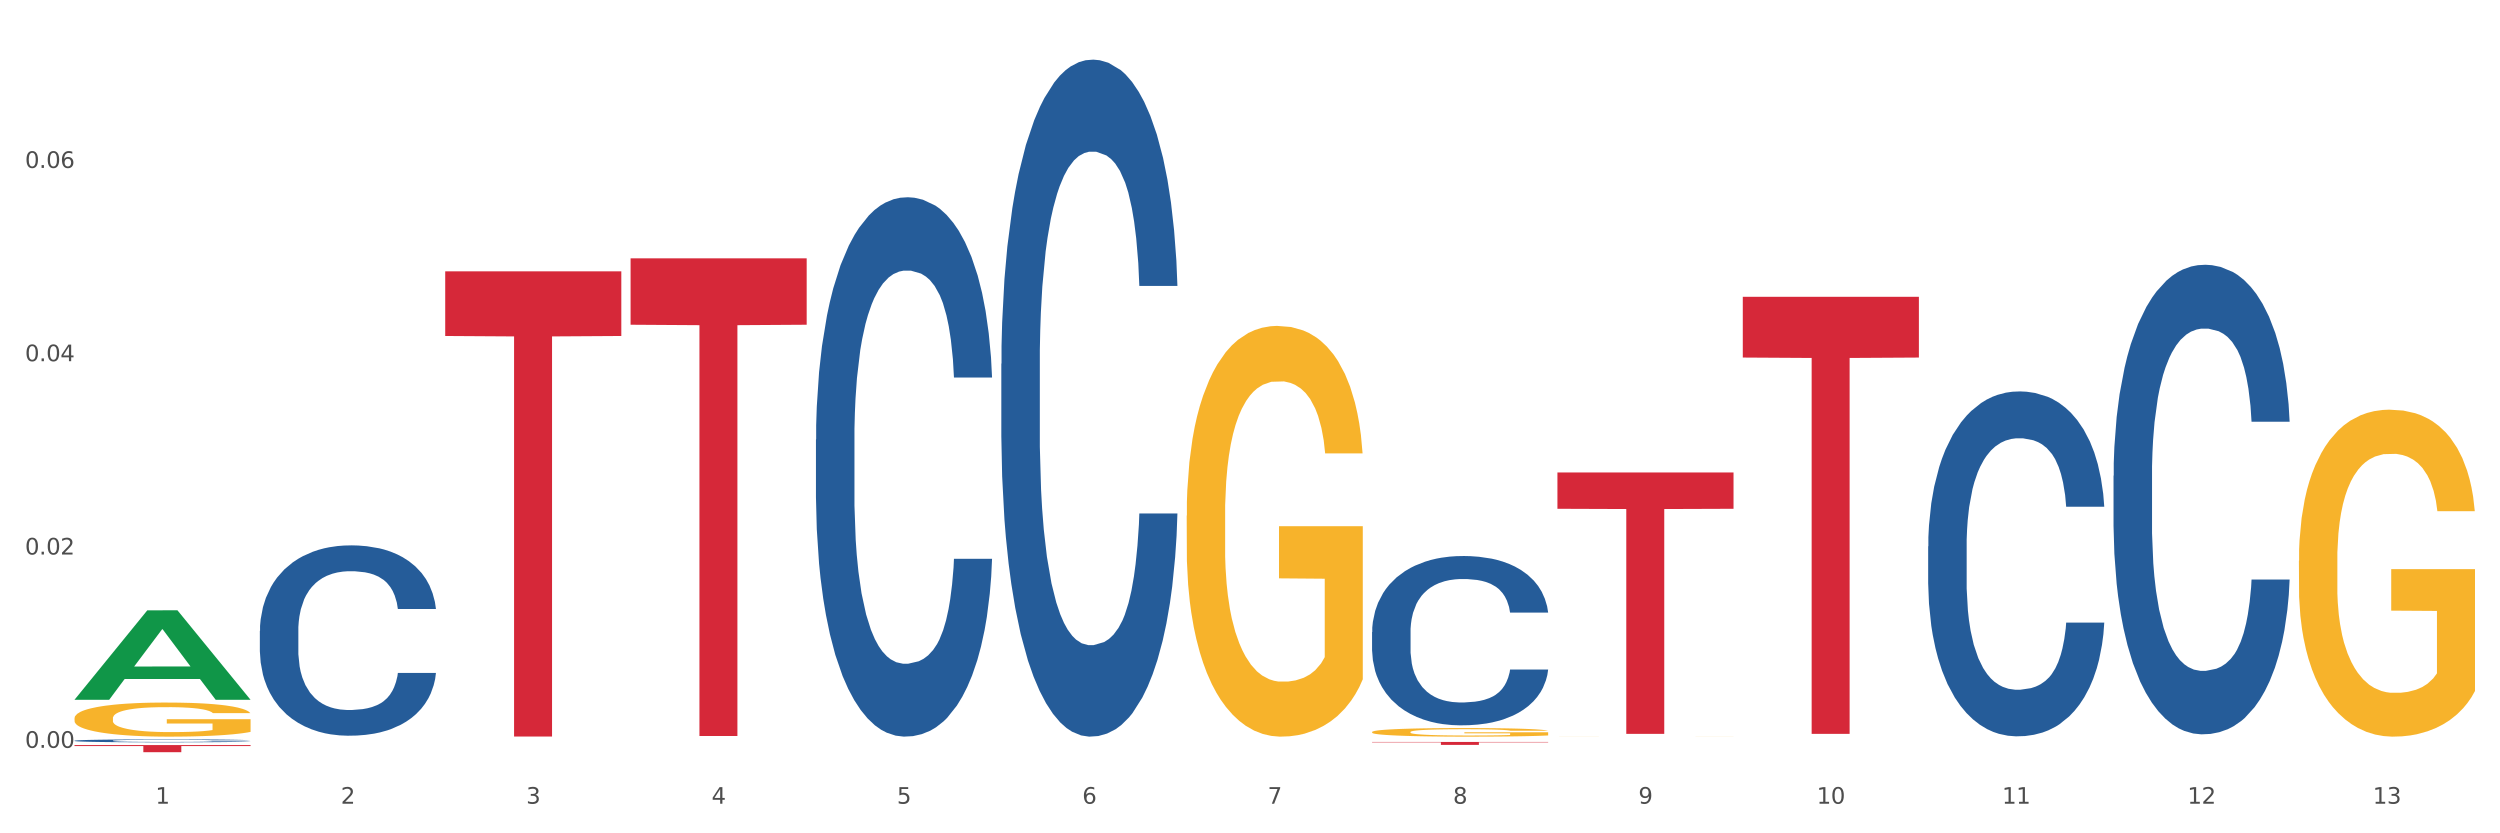 <?xml version="1.0" encoding="utf-8" standalone="no"?>
<!DOCTYPE svg PUBLIC "-//W3C//DTD SVG 1.1//EN"
  "http://www.w3.org/Graphics/SVG/1.1/DTD/svg11.dtd">
<svg xmlns:xlink="http://www.w3.org/1999/xlink" width="1080pt" height="360pt" viewBox="0 0 1080 360" xmlns="http://www.w3.org/2000/svg" version="1.1">
 <rect x="0" y="0" width="1080" height="360" fill="#333333" stroke="none"/>
 <defs>
  <style type="text/css">*{stroke-linejoin: round; stroke-linecap: butt}</style>
 </defs>
 <g id="figure_1">
  <g id="patch_1">
   <path d="M 0 360 
L 1080 360 
L 1080 0 
L 0 0 
z
" style="fill: #ffffff; stroke: #ffffff; stroke-linejoin: miter"/>
  </g>
  <g id="axes_1">
   <g id="matplotlib.axis_1">
    <g id="xtick_1">
     <g id="text_1">
      <!-- 1 -->
      <g style="fill: #4d4d4d" transform="translate(67.159 347.204) scale(0.096 -0.096)">
       <defs>
        <path id="DejaVuSans-31" d="M 794 531 
L 1825 531 
L 1825 4091 
L 703 3866 
L 703 4441 
L 1819 4666 
L 2450 4666 
L 2450 531 
L 3481 531 
L 3481 0 
L 794 0 
L 794 531 
z
" transform="scale(0.016)"/>
       </defs>
       <use xlink:href="#DejaVuSans-31"/>
      </g>
     </g>
    </g>
    <g id="xtick_2">
     <g id="text_2">
      <!-- 2 -->
      <g style="fill: #4d4d4d" transform="translate(147.238 347.204) scale(0.096 -0.096)">
       <defs>
        <path id="DejaVuSans-32" d="M 1228 531 
L 3431 531 
L 3431 0 
L 469 0 
L 469 531 
Q 828 903 1448 1529 
Q 2069 2156 2228 2338 
Q 2531 2678 2651 2914 
Q 2772 3150 2772 3378 
Q 2772 3750 2511 3984 
Q 2250 4219 1831 4219 
Q 1534 4219 1204 4116 
Q 875 4013 500 3803 
L 500 4441 
Q 881 4594 1212 4672 
Q 1544 4750 1819 4750 
Q 2544 4750 2975 4387 
Q 3406 4025 3406 3419 
Q 3406 3131 3298 2873 
Q 3191 2616 2906 2266 
Q 2828 2175 2409 1742 
Q 1991 1309 1228 531 
z
" transform="scale(0.016)"/>
       </defs>
       <use xlink:href="#DejaVuSans-32"/>
      </g>
     </g>
    </g>
    <g id="xtick_3">
     <g id="text_3">
      <!-- 3 -->
      <g style="fill: #4d4d4d" transform="translate(227.317 347.204) scale(0.096 -0.096)">
       <defs>
        <path id="DejaVuSans-33" d="M 2597 2516 
Q 3050 2419 3304 2112 
Q 3559 1806 3559 1356 
Q 3559 666 3084 287 
Q 2609 -91 1734 -91 
Q 1441 -91 1130 -33 
Q 819 25 488 141 
L 488 750 
Q 750 597 1062 519 
Q 1375 441 1716 441 
Q 2309 441 2620 675 
Q 2931 909 2931 1356 
Q 2931 1769 2642 2001 
Q 2353 2234 1838 2234 
L 1294 2234 
L 1294 2753 
L 1863 2753 
Q 2328 2753 2575 2939 
Q 2822 3125 2822 3475 
Q 2822 3834 2567 4026 
Q 2313 4219 1838 4219 
Q 1578 4219 1281 4162 
Q 984 4106 628 3988 
L 628 4550 
Q 988 4650 1302 4700 
Q 1616 4750 1894 4750 
Q 2613 4750 3031 4423 
Q 3450 4097 3450 3541 
Q 3450 3153 3228 2886 
Q 3006 2619 2597 2516 
z
" transform="scale(0.016)"/>
       </defs>
       <use xlink:href="#DejaVuSans-33"/>
      </g>
     </g>
    </g>
    <g id="xtick_4">
     <g id="text_4">
      <!-- 4 -->
      <g style="fill: #4d4d4d" transform="translate(307.396 347.204) scale(0.096 -0.096)">
       <defs>
        <path id="DejaVuSans-34" d="M 2419 4116 
L 825 1625 
L 2419 1625 
L 2419 4116 
z
M 2253 4666 
L 3047 4666 
L 3047 1625 
L 3713 1625 
L 3713 1100 
L 3047 1100 
L 3047 0 
L 2419 0 
L 2419 1100 
L 313 1100 
L 313 1709 
L 2253 4666 
z
" transform="scale(0.016)"/>
       </defs>
       <use xlink:href="#DejaVuSans-34"/>
      </g>
     </g>
    </g>
    <g id="xtick_5">
     <g id="text_5">
      <!-- 5 -->
      <g style="fill: #4d4d4d" transform="translate(387.475 347.204) scale(0.096 -0.096)">
       <defs>
        <path id="DejaVuSans-35" d="M 691 4666 
L 3169 4666 
L 3169 4134 
L 1269 4134 
L 1269 2991 
Q 1406 3038 1543 3061 
Q 1681 3084 1819 3084 
Q 2600 3084 3056 2656 
Q 3513 2228 3513 1497 
Q 3513 744 3044 326 
Q 2575 -91 1722 -91 
Q 1428 -91 1123 -41 
Q 819 9 494 109 
L 494 744 
Q 775 591 1075 516 
Q 1375 441 1709 441 
Q 2250 441 2565 725 
Q 2881 1009 2881 1497 
Q 2881 1984 2565 2268 
Q 2250 2553 1709 2553 
Q 1456 2553 1204 2497 
Q 953 2441 691 2322 
L 691 4666 
z
" transform="scale(0.016)"/>
       </defs>
       <use xlink:href="#DejaVuSans-35"/>
      </g>
     </g>
    </g>
    <g id="xtick_6">
     <g id="text_6">
      <!-- 6 -->
      <g style="fill: #4d4d4d" transform="translate(467.554 347.204) scale(0.096 -0.096)">
       <defs>
        <path id="DejaVuSans-36" d="M 2113 2584 
Q 1688 2584 1439 2293 
Q 1191 2003 1191 1497 
Q 1191 994 1439 701 
Q 1688 409 2113 409 
Q 2538 409 2786 701 
Q 3034 994 3034 1497 
Q 3034 2003 2786 2293 
Q 2538 2584 2113 2584 
z
M 3366 4563 
L 3366 3988 
Q 3128 4100 2886 4159 
Q 2644 4219 2406 4219 
Q 1781 4219 1451 3797 
Q 1122 3375 1075 2522 
Q 1259 2794 1537 2939 
Q 1816 3084 2150 3084 
Q 2853 3084 3261 2657 
Q 3669 2231 3669 1497 
Q 3669 778 3244 343 
Q 2819 -91 2113 -91 
Q 1303 -91 875 529 
Q 447 1150 447 2328 
Q 447 3434 972 4092 
Q 1497 4750 2381 4750 
Q 2619 4750 2861 4703 
Q 3103 4656 3366 4563 
z
" transform="scale(0.016)"/>
       </defs>
       <use xlink:href="#DejaVuSans-36"/>
      </g>
     </g>
    </g>
    <g id="xtick_7">
     <g id="text_7">
      <!-- 7 -->
      <g style="fill: #4d4d4d" transform="translate(547.634 347.204) scale(0.096 -0.096)">
       <defs>
        <path id="DejaVuSans-37" d="M 525 4666 
L 3525 4666 
L 3525 4397 
L 1831 0 
L 1172 0 
L 2766 4134 
L 525 4134 
L 525 4666 
z
" transform="scale(0.016)"/>
       </defs>
       <use xlink:href="#DejaVuSans-37"/>
      </g>
     </g>
    </g>
    <g id="xtick_8">
     <g id="text_8">
      <!-- 8 -->
      <g style="fill: #4d4d4d" transform="translate(627.713 347.204) scale(0.096 -0.096)">
       <defs>
        <path id="DejaVuSans-38" d="M 2034 2216 
Q 1584 2216 1326 1975 
Q 1069 1734 1069 1313 
Q 1069 891 1326 650 
Q 1584 409 2034 409 
Q 2484 409 2743 651 
Q 3003 894 3003 1313 
Q 3003 1734 2745 1975 
Q 2488 2216 2034 2216 
z
M 1403 2484 
Q 997 2584 770 2862 
Q 544 3141 544 3541 
Q 544 4100 942 4425 
Q 1341 4750 2034 4750 
Q 2731 4750 3128 4425 
Q 3525 4100 3525 3541 
Q 3525 3141 3298 2862 
Q 3072 2584 2669 2484 
Q 3125 2378 3379 2068 
Q 3634 1759 3634 1313 
Q 3634 634 3220 271 
Q 2806 -91 2034 -91 
Q 1263 -91 848 271 
Q 434 634 434 1313 
Q 434 1759 690 2068 
Q 947 2378 1403 2484 
z
M 1172 3481 
Q 1172 3119 1398 2916 
Q 1625 2713 2034 2713 
Q 2441 2713 2670 2916 
Q 2900 3119 2900 3481 
Q 2900 3844 2670 4047 
Q 2441 4250 2034 4250 
Q 1625 4250 1398 4047 
Q 1172 3844 1172 3481 
z
" transform="scale(0.016)"/>
       </defs>
       <use xlink:href="#DejaVuSans-38"/>
      </g>
     </g>
    </g>
    <g id="xtick_9">
     <g id="text_9">
      <!-- 9 -->
      <g style="fill: #4d4d4d" transform="translate(707.792 347.204) scale(0.096 -0.096)">
       <defs>
        <path id="DejaVuSans-39" d="M 703 97 
L 703 672 
Q 941 559 1184 500 
Q 1428 441 1663 441 
Q 2288 441 2617 861 
Q 2947 1281 2994 2138 
Q 2813 1869 2534 1725 
Q 2256 1581 1919 1581 
Q 1219 1581 811 2004 
Q 403 2428 403 3163 
Q 403 3881 828 4315 
Q 1253 4750 1959 4750 
Q 2769 4750 3195 4129 
Q 3622 3509 3622 2328 
Q 3622 1225 3098 567 
Q 2575 -91 1691 -91 
Q 1453 -91 1209 -44 
Q 966 3 703 97 
z
M 1959 2075 
Q 2384 2075 2632 2365 
Q 2881 2656 2881 3163 
Q 2881 3666 2632 3958 
Q 2384 4250 1959 4250 
Q 1534 4250 1286 3958 
Q 1038 3666 1038 3163 
Q 1038 2656 1286 2365 
Q 1534 2075 1959 2075 
z
" transform="scale(0.016)"/>
       </defs>
       <use xlink:href="#DejaVuSans-39"/>
      </g>
     </g>
    </g>
    <g id="xtick_10">
     <g id="text_10">
      <!-- 10 -->
      <g style="fill: #4d4d4d" transform="translate(784.817 347.204) scale(0.096 -0.096)">
       <defs>
        <path id="DejaVuSans-30" d="M 2034 4250 
Q 1547 4250 1301 3770 
Q 1056 3291 1056 2328 
Q 1056 1369 1301 889 
Q 1547 409 2034 409 
Q 2525 409 2770 889 
Q 3016 1369 3016 2328 
Q 3016 3291 2770 3770 
Q 2525 4250 2034 4250 
z
M 2034 4750 
Q 2819 4750 3233 4129 
Q 3647 3509 3647 2328 
Q 3647 1150 3233 529 
Q 2819 -91 2034 -91 
Q 1250 -91 836 529 
Q 422 1150 422 2328 
Q 422 3509 836 4129 
Q 1250 4750 2034 4750 
z
" transform="scale(0.016)"/>
       </defs>
       <use xlink:href="#DejaVuSans-31"/>
       <use xlink:href="#DejaVuSans-30" transform="translate(63.623 0)"/>
      </g>
     </g>
    </g>
    <g id="xtick_11">
     <g id="text_11">
      <!-- 11 -->
      <g style="fill: #4d4d4d" transform="translate(864.896 347.204) scale(0.096 -0.096)">
       <use xlink:href="#DejaVuSans-31"/>
       <use xlink:href="#DejaVuSans-31" transform="translate(63.623 0)"/>
      </g>
     </g>
    </g>
    <g id="xtick_12">
     <g id="text_12">
      <!-- 12 -->
      <g style="fill: #4d4d4d" transform="translate(944.975 347.204) scale(0.096 -0.096)">
       <use xlink:href="#DejaVuSans-31"/>
       <use xlink:href="#DejaVuSans-32" transform="translate(63.623 0)"/>
      </g>
     </g>
    </g>
    <g id="xtick_13">
     <g id="text_13">
      <!-- 13 -->
      <g style="fill: #4d4d4d" transform="translate(1025.054 347.204) scale(0.096 -0.096)">
       <use xlink:href="#DejaVuSans-31"/>
       <use xlink:href="#DejaVuSans-33" transform="translate(63.623 0)"/>
      </g>
     </g>
    </g>
    <g id="xtick_14"/>
    <g id="xtick_15"/>
    <g id="xtick_16"/>
    <g id="xtick_17"/>
    <g id="xtick_18"/>
    <g id="xtick_19"/>
    <g id="xtick_20"/>
    <g id="xtick_21"/>
    <g id="xtick_22"/>
    <g id="xtick_23"/>
    <g id="xtick_24"/>
    <g id="xtick_25"/>
   </g>
   <g id="matplotlib.axis_2">
    <g id="ytick_1">
     <g id="text_14">
      <!-- 0.00 -->
      <g style="fill: #4d4d4d" transform="translate(10.8 323.057) scale(0.096 -0.096)">
       <defs>
        <path id="DejaVuSans-2e" d="M 684 794 
L 1344 794 
L 1344 0 
L 684 0 
L 684 794 
z
" transform="scale(0.016)"/>
       </defs>
       <use xlink:href="#DejaVuSans-30"/>
       <use xlink:href="#DejaVuSans-2e" transform="translate(63.623 0)"/>
       <use xlink:href="#DejaVuSans-30" transform="translate(95.41 0)"/>
       <use xlink:href="#DejaVuSans-30" transform="translate(159.033 0)"/>
      </g>
     </g>
    </g>
    <g id="ytick_2">
     <g id="text_15">
      <!-- 0.02 -->
      <g style="fill: #4d4d4d" transform="translate(10.8 239.552) scale(0.096 -0.096)">
       <use xlink:href="#DejaVuSans-30"/>
       <use xlink:href="#DejaVuSans-2e" transform="translate(63.623 0)"/>
       <use xlink:href="#DejaVuSans-30" transform="translate(95.41 0)"/>
       <use xlink:href="#DejaVuSans-32" transform="translate(159.033 0)"/>
      </g>
     </g>
    </g>
    <g id="ytick_3">
     <g id="text_16">
      <!-- 0.04 -->
      <g style="fill: #4d4d4d" transform="translate(10.8 156.047) scale(0.096 -0.096)">
       <use xlink:href="#DejaVuSans-30"/>
       <use xlink:href="#DejaVuSans-2e" transform="translate(63.623 0)"/>
       <use xlink:href="#DejaVuSans-30" transform="translate(95.41 0)"/>
       <use xlink:href="#DejaVuSans-34" transform="translate(159.033 0)"/>
      </g>
     </g>
    </g>
    <g id="ytick_4">
     <g id="text_17">
      <!-- 0.06 -->
      <g style="fill: #4d4d4d" transform="translate(10.8 72.542) scale(0.096 -0.096)">
       <use xlink:href="#DejaVuSans-30"/>
       <use xlink:href="#DejaVuSans-2e" transform="translate(63.623 0)"/>
       <use xlink:href="#DejaVuSans-30" transform="translate(95.41 0)"/>
       <use xlink:href="#DejaVuSans-36" transform="translate(159.033 0)"/>
      </g>
     </g>
    </g>
    <g id="ytick_5"/>
    <g id="ytick_6"/>
    <g id="ytick_7"/>
    <g id="ytick_8"/>
   </g>
   <g id="PolyCollection_1">
    <path d="M 32.175 302.254 
L 32.253 302.218 
L 63.625 263.668 
L 76.644 263.632 
L 108.25 302.327 
L 93.192 302.327 
L 86.369 293.316 
L 53.978 293.316 
L 53.743 293.461 
L 47.155 302.327 
L 32.175 302.327 
L 32.175 302.254 
L 58.056 287.939 
L 82.291 287.902 
L 70.291 271.88 
L 70.134 271.807 
L 69.977 271.916 
L 57.978 287.902 
L 58.056 287.939 
L 32.175 302.254 
z
" clip-path="url(#p83a4bf5fe4)" style="fill: #109648"/>
    <path d="M 913.046 205.525 
L 913.136 205.34 
L 913.136 200.152 
L 913.405 193.112 
L 914.395 180.144 
L 915.653 170.325 
L 917.812 158.839 
L 918.981 154.022 
L 920.509 148.649 
L 923.657 139.942 
L 927.254 132.531 
L 929.771 128.455 
L 931.66 125.862 
L 935.886 121.23 
L 938.314 119.192 
L 940.832 117.525 
L 942.99 116.413 
L 946.587 115.117 
L 949.465 114.561 
L 952.792 114.375 
L 955.579 114.561 
L 959.266 115.302 
L 964.662 117.525 
L 966.73 118.822 
L 969.518 121.045 
L 972.395 124.009 
L 974.733 126.973 
L 977.431 131.234 
L 980.218 136.792 
L 982.916 143.832 
L 984.805 150.316 
L 986.333 157.171 
L 987.682 165.508 
L 988.671 174.586 
L 989.121 182.182 
L 972.665 182.182 
L 972.215 175.327 
L 971.316 167.916 
L 970.417 162.914 
L 969.428 158.839 
L 967.899 154.207 
L 966.55 151.243 
L 964.302 147.723 
L 962.234 145.5 
L 960.525 144.203 
L 958.457 143.091 
L 954.051 141.98 
L 950.903 141.98 
L 948.925 142.35 
L 946.497 143.276 
L 944.429 144.573 
L 942.001 146.796 
L 940.113 149.205 
L 938.224 152.354 
L 937.145 154.578 
L 935.527 158.653 
L 934.447 161.988 
L 933.009 167.731 
L 932.199 171.807 
L 930.761 182.367 
L 930.131 190.148 
L 929.861 195.521 
L 929.681 201.449 
L 929.681 230.35 
L 930.221 243.318 
L 930.671 248.876 
L 931.39 255.175 
L 932.739 263.327 
L 934.717 271.293 
L 936.785 277.036 
L 938.494 280.556 
L 940.113 283.15 
L 941.731 285.188 
L 943.71 287.041 
L 945.328 288.152 
L 947.756 289.264 
L 950.634 289.819 
L 952.882 289.819 
L 957.468 288.893 
L 959.536 287.967 
L 961.514 286.67 
L 963.673 284.632 
L 965.381 282.409 
L 966.37 280.742 
L 967.989 277.222 
L 969.248 273.516 
L 970.327 269.255 
L 971.046 265.55 
L 971.856 259.992 
L 972.485 253.693 
L 972.665 250.358 
L 989.121 250.358 
L 988.761 257.028 
L 988.132 263.512 
L 986.873 272.219 
L 985.884 277.222 
L 984.355 283.335 
L 982.736 288.523 
L 980.488 294.266 
L 978.42 298.527 
L 976.262 302.232 
L 973.924 305.567 
L 969.697 310.198 
L 968.169 311.495 
L 964.931 313.718 
L 962.414 315.015 
L 958.727 316.312 
L 954.95 317.053 
L 950.993 317.238 
L 947.486 316.868 
L 943.62 315.756 
L 941.192 314.645 
L 938.494 312.977 
L 935.347 310.384 
L 932.379 307.234 
L 929.592 303.529 
L 926.984 299.268 
L 924.556 294.451 
L 921.409 286.485 
L 919.071 278.704 
L 917.362 271.478 
L 916.193 265.365 
L 915.024 257.584 
L 914.395 252.211 
L 913.405 239.243 
L 913.046 227.201 
L 913.046 205.525 
z
" clip-path="url(#p83a4bf5fe4)" style="fill: #255c99"/>
    <path d="M 832.967 236.042 
L 833.056 235.906 
L 833.056 232.096 
L 833.326 226.924 
L 834.315 217.398 
L 835.574 210.186 
L 837.732 201.749 
L 838.901 198.211 
L 840.43 194.264 
L 843.577 187.868 
L 847.174 182.425 
L 849.692 179.431 
L 851.581 177.526 
L 855.807 174.124 
L 858.235 172.627 
L 860.753 171.402 
L 862.911 170.585 
L 866.508 169.633 
L 869.385 169.224 
L 872.713 169.088 
L 875.5 169.224 
L 879.187 169.769 
L 884.583 171.402 
L 886.651 172.354 
L 889.438 173.987 
L 892.316 176.165 
L 894.654 178.342 
L 897.352 181.472 
L 900.139 185.555 
L 902.837 190.726 
L 904.725 195.489 
L 906.254 200.524 
L 907.603 206.648 
L 908.592 213.316 
L 909.042 218.895 
L 892.586 218.895 
L 892.136 213.86 
L 891.237 208.417 
L 890.338 204.743 
L 889.348 201.749 
L 887.82 198.347 
L 886.471 196.169 
L 884.223 193.584 
L 882.155 191.951 
L 880.446 190.998 
L 878.378 190.182 
L 873.972 189.365 
L 870.824 189.365 
L 868.846 189.637 
L 866.418 190.318 
L 864.35 191.27 
L 861.922 192.903 
L 860.033 194.672 
L 858.145 196.986 
L 857.066 198.619 
L 855.447 201.613 
L 854.368 204.062 
L 852.929 208.281 
L 852.12 211.275 
L 850.681 219.032 
L 850.052 224.747 
L 849.782 228.694 
L 849.602 233.048 
L 849.602 254.277 
L 850.142 263.803 
L 850.591 267.886 
L 851.311 272.513 
L 852.66 278.501 
L 854.638 284.352 
L 856.706 288.571 
L 858.415 291.156 
L 860.033 293.062 
L 861.652 294.559 
L 863.63 295.919 
L 865.249 296.736 
L 867.677 297.552 
L 870.554 297.961 
L 872.803 297.961 
L 877.389 297.28 
L 879.457 296.6 
L 881.435 295.647 
L 883.593 294.15 
L 885.302 292.517 
L 886.291 291.292 
L 887.91 288.707 
L 889.169 285.985 
L 890.248 282.855 
L 890.967 280.134 
L 891.776 276.051 
L 892.406 271.424 
L 892.586 268.975 
L 909.042 268.975 
L 908.682 273.874 
L 908.053 278.637 
L 906.794 285.033 
L 905.804 288.707 
L 904.276 293.198 
L 902.657 297.008 
L 900.409 301.227 
L 898.341 304.357 
L 896.183 307.078 
L 893.845 309.528 
L 889.618 312.93 
L 888.09 313.883 
L 884.852 315.516 
L 882.334 316.468 
L 878.648 317.421 
L 874.871 317.965 
L 870.914 318.101 
L 867.407 317.829 
L 863.54 317.013 
L 861.113 316.196 
L 858.415 314.971 
L 855.268 313.066 
L 852.3 310.753 
L 849.512 308.031 
L 846.905 304.901 
L 844.477 301.363 
L 841.329 295.511 
L 838.991 289.796 
L 837.283 284.488 
L 836.114 279.997 
L 834.945 274.282 
L 834.315 270.335 
L 833.326 260.81 
L 832.967 251.964 
L 832.967 236.042 
z
" clip-path="url(#p83a4bf5fe4)" style="fill: #255c99"/>
    <path d="M 592.729 273.064 
L 592.819 272.998 
L 592.819 271.127 
L 593.089 268.588 
L 594.078 263.912 
L 595.337 260.371 
L 597.495 256.229 
L 598.664 254.492 
L 600.193 252.554 
L 603.34 249.414 
L 606.937 246.742 
L 609.455 245.272 
L 611.343 244.337 
L 615.57 242.667 
L 617.998 241.932 
L 620.515 241.33 
L 622.674 240.93 
L 626.27 240.462 
L 629.148 240.261 
L 632.475 240.195 
L 635.263 240.261 
L 638.95 240.529 
L 644.345 241.33 
L 646.413 241.798 
L 649.201 242.6 
L 652.078 243.669 
L 654.417 244.738 
L 657.114 246.274 
L 659.902 248.278 
L 662.6 250.817 
L 664.488 253.155 
L 666.017 255.627 
L 667.365 258.634 
L 668.355 261.907 
L 668.804 264.647 
L 652.348 264.647 
L 651.899 262.175 
L 650.999 259.502 
L 650.1 257.698 
L 649.111 256.229 
L 647.582 254.558 
L 646.233 253.49 
L 643.985 252.22 
L 641.917 251.418 
L 640.209 250.951 
L 638.14 250.55 
L 633.734 250.149 
L 630.587 250.149 
L 628.608 250.283 
L 626.181 250.617 
L 624.112 251.084 
L 621.684 251.886 
L 619.796 252.755 
L 617.908 253.89 
L 616.829 254.692 
L 615.21 256.162 
L 614.131 257.364 
L 612.692 259.435 
L 611.883 260.905 
L 610.444 264.713 
L 609.814 267.519 
L 609.545 269.457 
L 609.365 271.595 
L 609.365 282.017 
L 609.904 286.693 
L 610.354 288.698 
L 611.073 290.969 
L 612.422 293.909 
L 614.401 296.781 
L 616.469 298.853 
L 618.177 300.122 
L 619.796 301.057 
L 621.415 301.792 
L 623.393 302.46 
L 625.012 302.861 
L 627.439 303.262 
L 630.317 303.462 
L 632.565 303.462 
L 637.151 303.128 
L 639.219 302.794 
L 641.198 302.327 
L 643.356 301.592 
L 645.064 300.79 
L 646.054 300.189 
L 647.672 298.919 
L 648.931 297.583 
L 650.01 296.047 
L 650.73 294.71 
L 651.539 292.706 
L 652.168 290.435 
L 652.348 289.232 
L 668.804 289.232 
L 668.445 291.637 
L 667.815 293.976 
L 666.556 297.115 
L 665.567 298.919 
L 664.038 301.124 
L 662.42 302.995 
L 660.172 305.066 
L 658.103 306.602 
L 655.945 307.938 
L 653.607 309.141 
L 649.381 310.811 
L 647.852 311.279 
L 644.615 312.081 
L 642.097 312.548 
L 638.41 313.016 
L 634.633 313.283 
L 630.677 313.35 
L 627.17 313.216 
L 623.303 312.816 
L 620.875 312.415 
L 618.177 311.813 
L 615.03 310.878 
L 612.063 309.742 
L 609.275 308.406 
L 606.667 306.87 
L 604.239 305.133 
L 601.092 302.26 
L 598.754 299.454 
L 597.045 296.848 
L 595.876 294.644 
L 594.707 291.838 
L 594.078 289.9 
L 593.089 285.224 
L 592.729 280.881 
L 592.729 273.064 
z
" clip-path="url(#p83a4bf5fe4)" style="fill: #255c99"/>
    <path d="M 432.571 157.173 
L 432.661 156.906 
L 432.661 149.427 
L 432.93 139.277 
L 433.92 120.58 
L 435.179 106.424 
L 437.337 89.864 
L 438.506 82.919 
L 440.034 75.173 
L 443.182 62.619 
L 446.779 51.935 
L 449.297 46.059 
L 451.185 42.32 
L 455.411 35.642 
L 457.839 32.704 
L 460.357 30.3 
L 462.515 28.698 
L 466.112 26.828 
L 468.99 26.027 
L 472.317 25.759 
L 475.105 26.027 
L 478.791 27.095 
L 484.187 30.3 
L 486.255 32.17 
L 489.043 35.375 
L 491.92 39.649 
L 494.258 43.922 
L 496.956 50.066 
L 499.744 58.079 
L 502.441 68.229 
L 504.33 77.577 
L 505.858 87.46 
L 507.207 99.479 
L 508.196 112.567 
L 508.646 123.518 
L 492.19 123.518 
L 491.74 113.636 
L 490.841 102.952 
L 489.942 95.74 
L 488.953 89.864 
L 487.424 83.186 
L 486.075 78.913 
L 483.827 73.838 
L 481.759 70.632 
L 480.05 68.763 
L 477.982 67.16 
L 473.576 65.557 
L 470.429 65.557 
L 468.45 66.092 
L 466.022 67.427 
L 463.954 69.297 
L 461.526 72.502 
L 459.638 75.974 
L 457.749 80.515 
L 456.67 83.72 
L 455.052 89.597 
L 453.973 94.404 
L 452.534 102.684 
L 451.724 108.561 
L 450.286 123.785 
L 449.656 135.004 
L 449.386 142.75 
L 449.207 151.297 
L 449.207 192.965 
L 449.746 211.662 
L 450.196 219.675 
L 450.915 228.756 
L 452.264 240.508 
L 454.242 251.994 
L 456.311 260.274 
L 458.019 265.349 
L 459.638 269.088 
L 461.256 272.026 
L 463.235 274.697 
L 464.853 276.3 
L 467.281 277.903 
L 470.159 278.704 
L 472.407 278.704 
L 476.993 277.368 
L 479.061 276.033 
L 481.039 274.163 
L 483.198 271.225 
L 484.906 268.02 
L 485.895 265.616 
L 487.514 260.541 
L 488.773 255.199 
L 489.852 249.056 
L 490.571 243.714 
L 491.381 235.701 
L 492.01 226.619 
L 492.19 221.811 
L 508.646 221.811 
L 508.286 231.427 
L 507.657 240.776 
L 506.398 253.329 
L 505.409 260.541 
L 503.88 269.355 
L 502.261 276.834 
L 500.013 285.114 
L 497.945 291.258 
L 495.787 296.6 
L 493.449 301.407 
L 489.222 308.085 
L 487.694 309.955 
L 484.457 313.16 
L 481.939 315.03 
L 478.252 316.899 
L 474.475 317.968 
L 470.518 318.235 
L 467.011 317.701 
L 463.145 316.098 
L 460.717 314.495 
L 458.019 312.091 
L 454.872 308.352 
L 451.904 303.811 
L 449.117 298.469 
L 446.509 292.326 
L 444.081 285.381 
L 440.934 273.896 
L 438.596 262.678 
L 436.887 252.261 
L 435.718 243.447 
L 434.549 232.228 
L 433.92 224.482 
L 432.93 205.785 
L 432.571 188.424 
L 432.571 157.173 
z
" clip-path="url(#p83a4bf5fe4)" style="fill: #255c99"/>
    <path d="M 352.492 189.906 
L 352.582 189.693 
L 352.582 183.735 
L 352.851 175.648 
L 353.84 160.752 
L 355.099 149.474 
L 357.258 136.281 
L 358.427 130.748 
L 359.955 124.577 
L 363.103 114.575 
L 366.699 106.063 
L 369.217 101.382 
L 371.106 98.403 
L 375.332 93.083 
L 377.76 90.742 
L 380.278 88.827 
L 382.436 87.55 
L 386.033 86.06 
L 388.911 85.422 
L 392.238 85.209 
L 395.025 85.422 
L 398.712 86.273 
L 404.108 88.827 
L 406.176 90.316 
L 408.963 92.87 
L 411.841 96.275 
L 414.179 99.679 
L 416.877 104.574 
L 419.664 110.958 
L 422.362 119.044 
L 424.25 126.492 
L 425.779 134.365 
L 427.128 143.941 
L 428.117 154.369 
L 428.567 163.093 
L 412.111 163.093 
L 411.661 155.22 
L 410.762 146.708 
L 409.863 140.962 
L 408.874 136.281 
L 407.345 130.961 
L 405.996 127.556 
L 403.748 123.513 
L 401.68 120.959 
L 399.971 119.47 
L 397.903 118.193 
L 393.497 116.916 
L 390.349 116.916 
L 388.371 117.342 
L 385.943 118.406 
L 383.875 119.895 
L 381.447 122.449 
L 379.559 125.215 
L 377.67 128.833 
L 376.591 131.386 
L 374.972 136.068 
L 373.893 139.898 
L 372.455 146.495 
L 371.645 151.177 
L 370.207 163.306 
L 369.577 172.244 
L 369.307 178.415 
L 369.127 185.224 
L 369.127 218.421 
L 369.667 233.317 
L 370.117 239.701 
L 370.836 246.936 
L 372.185 256.299 
L 374.163 265.449 
L 376.231 272.046 
L 377.94 276.089 
L 379.559 279.068 
L 381.177 281.409 
L 383.155 283.537 
L 384.774 284.814 
L 387.202 286.091 
L 390.08 286.729 
L 392.328 286.729 
L 396.914 285.665 
L 398.982 284.601 
L 400.96 283.112 
L 403.118 280.771 
L 404.827 278.217 
L 405.816 276.302 
L 407.435 272.259 
L 408.694 268.003 
L 409.773 263.109 
L 410.492 258.853 
L 411.302 252.469 
L 411.931 245.233 
L 412.111 241.403 
L 428.567 241.403 
L 428.207 249.064 
L 427.578 256.512 
L 426.319 266.513 
L 425.33 272.259 
L 423.801 279.281 
L 422.182 285.24 
L 419.934 291.836 
L 417.866 296.731 
L 415.708 300.987 
L 413.37 304.817 
L 409.143 310.137 
L 407.615 311.627 
L 404.377 314.18 
L 401.86 315.67 
L 398.173 317.159 
L 394.396 318.011 
L 390.439 318.223 
L 386.932 317.798 
L 383.066 316.521 
L 380.638 315.244 
L 377.94 313.329 
L 374.793 310.35 
L 371.825 306.732 
L 369.038 302.476 
L 366.43 297.582 
L 364.002 292.049 
L 360.854 282.899 
L 358.516 273.961 
L 356.808 265.662 
L 355.639 258.64 
L 354.47 249.702 
L 353.84 243.531 
L 352.851 228.635 
L 352.492 214.803 
L 352.492 189.906 
z
" clip-path="url(#p83a4bf5fe4)" style="fill: #255c99"/>
    <path d="M 112.254 272.545 
L 112.344 272.47 
L 112.344 270.367 
L 112.614 267.513 
L 113.603 262.256 
L 114.862 258.275 
L 117.02 253.619 
L 118.189 251.666 
L 119.718 249.488 
L 122.865 245.958 
L 126.462 242.954 
L 128.98 241.302 
L 130.868 240.25 
L 135.095 238.373 
L 137.523 237.547 
L 140.04 236.871 
L 142.199 236.42 
L 145.796 235.894 
L 148.673 235.669 
L 152 235.594 
L 154.788 235.669 
L 158.475 235.969 
L 163.87 236.871 
L 165.938 237.396 
L 168.726 238.298 
L 171.604 239.499 
L 173.942 240.701 
L 176.639 242.428 
L 179.427 244.681 
L 182.125 247.535 
L 184.013 250.164 
L 185.542 252.943 
L 186.891 256.322 
L 187.88 260.002 
L 188.329 263.082 
L 171.873 263.082 
L 171.424 260.303 
L 170.525 257.299 
L 169.625 255.271 
L 168.636 253.619 
L 167.107 251.741 
L 165.759 250.539 
L 163.51 249.112 
L 161.442 248.211 
L 159.734 247.686 
L 157.665 247.235 
L 153.259 246.784 
L 150.112 246.784 
L 148.134 246.934 
L 145.706 247.31 
L 143.637 247.836 
L 141.209 248.737 
L 139.321 249.713 
L 137.433 250.99 
L 136.354 251.891 
L 134.735 253.544 
L 133.656 254.895 
L 132.217 257.224 
L 131.408 258.876 
L 129.969 263.157 
L 129.34 266.311 
L 129.07 268.489 
L 128.89 270.892 
L 128.89 282.609 
L 129.43 287.866 
L 129.879 290.119 
L 130.599 292.672 
L 131.947 295.977 
L 133.926 299.206 
L 135.994 301.535 
L 137.702 302.962 
L 139.321 304.013 
L 140.94 304.839 
L 142.918 305.59 
L 144.537 306.041 
L 146.965 306.492 
L 149.842 306.717 
L 152.09 306.717 
L 156.676 306.341 
L 158.745 305.966 
L 160.723 305.44 
L 162.881 304.614 
L 164.59 303.713 
L 165.579 303.037 
L 167.197 301.61 
L 168.456 300.108 
L 169.535 298.38 
L 170.255 296.878 
L 171.064 294.625 
L 171.694 292.072 
L 171.873 290.72 
L 188.329 290.72 
L 187.97 293.424 
L 187.34 296.052 
L 186.081 299.582 
L 185.092 301.61 
L 183.563 304.088 
L 181.945 306.191 
L 179.697 308.519 
L 177.628 310.247 
L 175.47 311.749 
L 173.132 313.101 
L 168.906 314.978 
L 167.377 315.504 
L 164.14 316.405 
L 161.622 316.931 
L 157.935 317.457 
L 154.158 317.757 
L 150.202 317.832 
L 146.695 317.682 
L 142.828 317.231 
L 140.4 316.781 
L 137.702 316.105 
L 134.555 315.053 
L 131.588 313.777 
L 128.8 312.274 
L 126.192 310.547 
L 123.764 308.594 
L 120.617 305.365 
L 118.279 302.211 
L 116.57 299.282 
L 115.401 296.803 
L 114.232 293.649 
L 113.603 291.471 
L 112.614 286.214 
L 112.254 281.332 
L 112.254 272.545 
z
" clip-path="url(#p83a4bf5fe4)" style="fill: #255c99"/>
    <path d="M 32.175 319.982 
L 32.265 319.98 
L 32.265 319.948 
L 32.535 319.904 
L 33.524 319.822 
L 34.783 319.761 
L 36.941 319.689 
L 38.11 319.658 
L 39.639 319.625 
L 42.786 319.57 
L 46.383 319.523 
L 48.901 319.498 
L 50.789 319.481 
L 55.016 319.452 
L 57.443 319.44 
L 59.961 319.429 
L 62.119 319.422 
L 65.716 319.414 
L 68.594 319.41 
L 71.921 319.409 
L 74.709 319.41 
L 78.396 319.415 
L 83.791 319.429 
L 85.859 319.437 
L 88.647 319.451 
L 91.524 319.47 
L 93.862 319.488 
L 96.56 319.515 
L 99.348 319.55 
L 102.045 319.594 
L 103.934 319.635 
L 105.463 319.678 
L 106.811 319.73 
L 107.801 319.787 
L 108.25 319.835 
L 91.794 319.835 
L 91.345 319.792 
L 90.445 319.746 
L 89.546 319.714 
L 88.557 319.689 
L 87.028 319.659 
L 85.679 319.641 
L 83.431 319.619 
L 81.363 319.605 
L 79.655 319.597 
L 77.586 319.59 
L 73.18 319.583 
L 70.033 319.583 
L 68.054 319.585 
L 65.627 319.591 
L 63.558 319.599 
L 61.13 319.613 
L 59.242 319.628 
L 57.354 319.648 
L 56.274 319.662 
L 54.656 319.687 
L 53.577 319.708 
L 52.138 319.744 
L 51.329 319.77 
L 49.89 319.836 
L 49.26 319.885 
L 48.991 319.919 
L 48.811 319.956 
L 48.811 320.138 
L 49.35 320.219 
L 49.8 320.254 
L 50.519 320.293 
L 51.868 320.345 
L 53.847 320.395 
L 55.915 320.431 
L 57.623 320.453 
L 59.242 320.469 
L 60.861 320.482 
L 62.839 320.493 
L 64.457 320.5 
L 66.885 320.507 
L 69.763 320.511 
L 72.011 320.511 
L 76.597 320.505 
L 78.665 320.499 
L 80.644 320.491 
L 82.802 320.478 
L 84.51 320.464 
L 85.5 320.454 
L 87.118 320.432 
L 88.377 320.409 
L 89.456 320.382 
L 90.176 320.359 
L 90.985 320.324 
L 91.614 320.284 
L 91.794 320.263 
L 108.25 320.263 
L 107.89 320.305 
L 107.261 320.346 
L 106.002 320.4 
L 105.013 320.432 
L 103.484 320.47 
L 101.866 320.503 
L 99.618 320.539 
L 97.549 320.566 
L 95.391 320.589 
L 93.053 320.61 
L 88.827 320.639 
L 87.298 320.647 
L 84.061 320.661 
L 81.543 320.669 
L 77.856 320.677 
L 74.079 320.682 
L 70.123 320.683 
L 66.616 320.681 
L 62.749 320.674 
L 60.321 320.667 
L 57.623 320.656 
L 54.476 320.64 
L 51.509 320.62 
L 48.721 320.597 
L 46.113 320.57 
L 43.685 320.54 
L 40.538 320.49 
L 38.2 320.441 
L 36.491 320.396 
L 35.322 320.357 
L 34.153 320.309 
L 33.524 320.275 
L 32.535 320.193 
L 32.175 320.118 
L 32.175 319.982 
z
" clip-path="url(#p83a4bf5fe4)" style="fill: #255c99"/>
    <path d="M 32.175 321.858 
L 108.25 321.858 
L 108.25 322.287 
L 78.325 322.29 
L 78.325 324.95 
L 61.92 324.95 
L 61.92 322.29 
L 32.175 322.287 
L 32.175 321.861 
L 32.175 321.858 
z
" clip-path="url(#p83a4bf5fe4)" style="fill: #d62839"/>
    <path d="M 192.333 117.218 
L 268.408 117.218 
L 268.408 145.144 
L 238.483 145.333 
L 238.483 318.174 
L 222.078 318.174 
L 222.078 145.333 
L 192.333 145.144 
L 192.333 117.406 
L 192.333 117.218 
z
" clip-path="url(#p83a4bf5fe4)" style="fill: #d62839"/>
    <path d="M 592.729 320.52 
L 668.804 320.52 
L 668.804 320.697 
L 638.879 320.698 
L 638.879 321.794 
L 622.474 321.794 
L 622.474 320.698 
L 592.729 320.697 
L 592.729 320.521 
L 592.729 320.52 
z
" clip-path="url(#p83a4bf5fe4)" style="fill: #d62839"/>
    <path d="M 672.808 204.103 
L 748.883 204.103 
L 748.883 219.796 
L 718.958 219.903 
L 718.958 317.035 
L 702.553 317.035 
L 702.553 219.903 
L 672.808 219.796 
L 672.808 204.209 
L 672.808 204.103 
z
" clip-path="url(#p83a4bf5fe4)" style="fill: #d62839"/>
    <path d="M 272.412 111.612 
L 348.488 111.612 
L 348.488 140.285 
L 318.562 140.478 
L 318.562 317.938 
L 302.157 317.938 
L 302.157 140.478 
L 272.412 140.285 
L 272.412 111.806 
L 272.412 111.612 
z
" clip-path="url(#p83a4bf5fe4)" style="fill: #d62839"/>
    <path d="M 993.125 242.25 
L 993.215 242.121 
L 993.215 237.477 
L 993.394 233.478 
L 994.292 223.802 
L 995.64 215.804 
L 996.628 211.547 
L 997.616 208.063 
L 998.783 204.58 
L 1000.22 200.968 
L 1002.825 195.679 
L 1004.442 192.97 
L 1006.418 190.132 
L 1010.01 186.003 
L 1012.615 183.681 
L 1015.31 181.746 
L 1019.711 179.424 
L 1022.585 178.392 
L 1025.639 177.618 
L 1029.321 177.102 
L 1032.105 176.973 
L 1038.213 177.36 
L 1043.422 178.521 
L 1045.937 179.424 
L 1049.171 180.972 
L 1050.877 182.004 
L 1053.662 184.068 
L 1056.536 186.777 
L 1058.512 189.1 
L 1061.476 193.486 
L 1063.721 197.872 
L 1065.787 203.29 
L 1066.865 207.031 
L 1067.673 210.515 
L 1068.392 214.514 
L 1069.11 220.835 
L 1052.943 220.835 
L 1052.314 216.32 
L 1051.326 212.063 
L 1049.889 207.934 
L 1048.632 205.354 
L 1046.476 202.129 
L 1044.5 200.065 
L 1042.434 198.517 
L 1039.92 197.227 
L 1037.944 196.582 
L 1035.159 196.066 
L 1029.68 196.195 
L 1025.998 197.227 
L 1023.483 198.517 
L 1021.866 199.678 
L 1020.429 200.968 
L 1018.813 202.774 
L 1016.926 205.483 
L 1015.579 207.934 
L 1014.232 211.031 
L 1013.154 214.127 
L 1012.166 217.739 
L 1011.358 221.609 
L 1010.729 225.608 
L 1010.19 230.511 
L 1009.741 238.638 
L 1009.741 256.312 
L 1009.921 260.311 
L 1010.37 265.6 
L 1010.909 269.599 
L 1011.807 274.373 
L 1012.615 277.598 
L 1014.142 282.242 
L 1015.849 286.112 
L 1017.196 288.563 
L 1018.543 290.627 
L 1020.878 293.466 
L 1023.483 295.788 
L 1025.728 297.207 
L 1028.782 298.497 
L 1030.848 299.013 
L 1032.644 299.271 
L 1037.045 299.271 
L 1040.189 298.884 
L 1043.692 297.981 
L 1046.386 296.82 
L 1048.632 295.401 
L 1051.147 293.079 
L 1052.763 290.885 
L 1052.763 263.923 
L 1033.004 263.794 
L 1033.004 245.862 
L 1069.2 245.862 
L 1069.2 298.497 
L 1067.673 301.206 
L 1065.967 303.657 
L 1064.17 305.85 
L 1061.476 308.559 
L 1058.242 311.139 
L 1055.368 312.945 
L 1052.314 314.494 
L 1048.722 315.913 
L 1044.051 317.203 
L 1041.177 317.719 
L 1037.584 318.106 
L 1033.363 318.235 
L 1029.68 317.977 
L 1026.088 317.332 
L 1022.315 316.171 
L 1018.633 314.494 
L 1015.849 312.816 
L 1013.064 310.752 
L 1010.1 308.043 
L 1007.765 305.463 
L 1005.969 303.141 
L 1003.993 300.174 
L 1001.837 296.304 
L 1000.22 292.821 
L 998.783 289.208 
L 997.256 284.564 
L 996.179 280.565 
L 995.101 275.534 
L 994.472 271.793 
L 993.754 265.987 
L 993.215 257.86 
L 993.125 242.25 
z
" clip-path="url(#p83a4bf5fe4)" style="fill: #f7b32b"/>
    <path d="M 672.808 318.221 
L 672.898 318.221 
L 672.898 318.221 
L 673.078 318.22 
L 673.976 318.218 
L 675.323 318.217 
L 676.311 318.216 
L 677.299 318.215 
L 678.467 318.215 
L 679.904 318.214 
L 682.508 318.213 
L 684.125 318.213 
L 686.101 318.212 
L 689.694 318.212 
L 692.299 318.211 
L 694.993 318.211 
L 699.394 318.21 
L 702.268 318.21 
L 705.322 318.21 
L 709.005 318.21 
L 711.789 318.21 
L 717.896 318.21 
L 723.106 318.21 
L 725.621 318.21 
L 728.854 318.211 
L 730.561 318.211 
L 733.345 318.211 
L 736.219 318.212 
L 738.195 318.212 
L 741.159 318.213 
L 743.405 318.214 
L 745.47 318.215 
L 746.548 318.215 
L 747.357 318.216 
L 748.075 318.217 
L 748.794 318.218 
L 732.626 318.218 
L 731.998 318.217 
L 731.01 318.216 
L 729.573 318.215 
L 728.315 318.215 
L 726.16 318.214 
L 724.184 318.214 
L 722.118 318.214 
L 719.603 318.214 
L 717.627 318.213 
L 714.843 318.213 
L 709.364 318.213 
L 705.681 318.214 
L 703.166 318.214 
L 701.55 318.214 
L 700.113 318.214 
L 698.496 318.214 
L 696.61 318.215 
L 695.263 318.215 
L 693.915 318.216 
L 692.837 318.216 
L 691.849 318.217 
L 691.041 318.218 
L 690.412 318.218 
L 689.873 318.219 
L 689.424 318.221 
L 689.424 318.224 
L 689.604 318.225 
L 690.053 318.226 
L 690.592 318.226 
L 691.49 318.227 
L 692.299 318.228 
L 693.825 318.228 
L 695.532 318.229 
L 696.879 318.23 
L 698.226 318.23 
L 700.562 318.23 
L 703.166 318.231 
L 705.412 318.231 
L 708.466 318.231 
L 710.531 318.231 
L 712.328 318.231 
L 716.729 318.231 
L 719.872 318.231 
L 723.375 318.231 
L 726.07 318.231 
L 728.315 318.231 
L 730.83 318.23 
L 732.447 318.23 
L 732.447 318.225 
L 712.687 318.225 
L 712.687 318.222 
L 748.883 318.222 
L 748.883 318.231 
L 747.357 318.232 
L 745.65 318.232 
L 743.854 318.233 
L 741.159 318.233 
L 737.926 318.233 
L 735.052 318.234 
L 731.998 318.234 
L 728.405 318.234 
L 723.735 318.235 
L 720.86 318.235 
L 717.268 318.235 
L 713.046 318.235 
L 709.364 318.235 
L 705.771 318.235 
L 701.999 318.234 
L 698.316 318.234 
L 695.532 318.234 
L 692.748 318.233 
L 689.784 318.233 
L 687.448 318.232 
L 685.652 318.232 
L 683.676 318.232 
L 681.52 318.231 
L 679.904 318.23 
L 678.467 318.23 
L 676.94 318.229 
L 675.862 318.228 
L 674.784 318.227 
L 674.155 318.227 
L 673.437 318.226 
L 672.898 318.224 
L 672.808 318.221 
z
" clip-path="url(#p83a4bf5fe4)" style="fill: #f7b32b"/>
    <path d="M 592.729 316.239 
L 592.819 316.236 
L 592.819 316.114 
L 592.999 316.009 
L 593.897 315.755 
L 595.244 315.544 
L 596.232 315.433 
L 597.22 315.341 
L 598.388 315.25 
L 599.825 315.155 
L 602.429 315.016 
L 604.046 314.945 
L 606.022 314.87 
L 609.615 314.762 
L 612.219 314.701 
L 614.914 314.65 
L 619.315 314.589 
L 622.189 314.562 
L 625.243 314.542 
L 628.925 314.528 
L 631.71 314.525 
L 637.817 314.535 
L 643.027 314.565 
L 645.542 314.589 
L 648.775 314.63 
L 650.482 314.657 
L 653.266 314.711 
L 656.14 314.782 
L 658.116 314.843 
L 661.08 314.958 
L 663.325 315.073 
L 665.391 315.216 
L 666.469 315.314 
L 667.277 315.406 
L 667.996 315.511 
L 668.714 315.677 
L 652.547 315.677 
L 651.919 315.558 
L 650.931 315.446 
L 649.494 315.338 
L 648.236 315.27 
L 646.08 315.185 
L 644.105 315.131 
L 642.039 315.09 
L 639.524 315.057 
L 637.548 315.04 
L 634.764 315.026 
L 629.285 315.029 
L 625.602 315.057 
L 623.087 315.09 
L 621.471 315.121 
L 620.033 315.155 
L 618.417 315.202 
L 616.531 315.273 
L 615.183 315.338 
L 613.836 315.419 
L 612.758 315.5 
L 611.77 315.595 
L 610.962 315.697 
L 610.333 315.802 
L 609.794 315.931 
L 609.345 316.144 
L 609.345 316.608 
L 609.525 316.713 
L 609.974 316.852 
L 610.513 316.957 
L 611.411 317.083 
L 612.219 317.167 
L 613.746 317.289 
L 615.453 317.391 
L 616.8 317.455 
L 618.147 317.51 
L 620.483 317.584 
L 623.087 317.645 
L 625.333 317.682 
L 628.386 317.716 
L 630.452 317.73 
L 632.249 317.737 
L 636.65 317.737 
L 639.793 317.726 
L 643.296 317.703 
L 645.991 317.672 
L 648.236 317.635 
L 650.751 317.574 
L 652.368 317.516 
L 652.368 316.808 
L 632.608 316.805 
L 632.608 316.334 
L 668.804 316.334 
L 668.804 317.716 
L 667.277 317.787 
L 665.571 317.852 
L 663.774 317.909 
L 661.08 317.981 
L 657.847 318.048 
L 654.972 318.096 
L 651.919 318.136 
L 648.326 318.174 
L 643.655 318.208 
L 640.781 318.221 
L 637.189 318.231 
L 632.967 318.235 
L 629.285 318.228 
L 625.692 318.211 
L 621.92 318.181 
L 618.237 318.136 
L 615.453 318.092 
L 612.668 318.038 
L 609.705 317.967 
L 607.369 317.899 
L 605.573 317.838 
L 603.597 317.76 
L 601.441 317.659 
L 599.825 317.567 
L 598.388 317.472 
L 596.861 317.35 
L 595.783 317.245 
L 594.705 317.113 
L 594.076 317.015 
L 593.358 316.862 
L 592.819 316.649 
L 592.729 316.239 
z
" clip-path="url(#p83a4bf5fe4)" style="fill: #f7b32b"/>
    <path d="M 512.65 222.783 
L 512.74 222.621 
L 512.74 216.787 
L 512.919 211.763 
L 513.818 199.609 
L 515.165 189.561 
L 516.153 184.213 
L 517.141 179.838 
L 518.308 175.462 
L 519.745 170.925 
L 522.35 164.28 
L 523.967 160.877 
L 525.943 157.312 
L 529.536 152.126 
L 532.14 149.209 
L 534.835 146.778 
L 539.236 143.861 
L 542.11 142.565 
L 545.164 141.592 
L 548.846 140.944 
L 551.631 140.782 
L 557.738 141.268 
L 562.948 142.727 
L 565.462 143.861 
L 568.696 145.806 
L 570.402 147.102 
L 573.187 149.695 
L 576.061 153.098 
L 578.037 156.015 
L 581.001 161.525 
L 583.246 167.035 
L 585.312 173.842 
L 586.39 178.541 
L 587.198 182.917 
L 587.917 187.941 
L 588.635 195.882 
L 572.468 195.882 
L 571.839 190.21 
L 570.851 184.862 
L 569.414 179.676 
L 568.157 176.435 
L 566.001 172.383 
L 564.025 169.79 
L 561.96 167.846 
L 559.445 166.225 
L 557.469 165.415 
L 554.684 164.767 
L 549.206 164.929 
L 545.523 166.225 
L 543.008 167.846 
L 541.391 169.304 
L 539.954 170.925 
L 538.338 173.194 
L 536.451 176.597 
L 535.104 179.676 
L 533.757 183.565 
L 532.679 187.455 
L 531.691 191.992 
L 530.883 196.854 
L 530.254 201.878 
L 529.715 208.036 
L 529.266 218.245 
L 529.266 240.447 
L 529.446 245.471 
L 529.895 252.115 
L 530.434 257.139 
L 531.332 263.135 
L 532.14 267.187 
L 533.667 273.021 
L 535.374 277.882 
L 536.721 280.962 
L 538.068 283.554 
L 540.403 287.12 
L 543.008 290.037 
L 545.254 291.819 
L 548.307 293.44 
L 550.373 294.088 
L 552.169 294.412 
L 556.571 294.412 
L 559.714 293.926 
L 563.217 292.792 
L 565.912 291.333 
L 568.157 289.551 
L 570.672 286.634 
L 572.289 283.879 
L 572.289 250.009 
L 552.529 249.847 
L 552.529 227.321 
L 588.725 227.321 
L 588.725 293.44 
L 587.198 296.843 
L 585.492 299.922 
L 583.695 302.677 
L 581.001 306.08 
L 577.767 309.322 
L 574.893 311.59 
L 571.839 313.535 
L 568.247 315.318 
L 563.576 316.938 
L 560.702 317.586 
L 557.109 318.073 
L 552.888 318.235 
L 549.206 317.911 
L 545.613 317.1 
L 541.841 315.642 
L 538.158 313.535 
L 535.374 311.428 
L 532.589 308.835 
L 529.625 305.432 
L 527.29 302.191 
L 525.494 299.274 
L 523.518 295.547 
L 521.362 290.685 
L 519.745 286.309 
L 518.308 281.772 
L 516.781 275.938 
L 515.704 270.914 
L 514.626 264.594 
L 513.997 259.894 
L 513.279 252.602 
L 512.74 242.392 
L 512.65 222.783 
z
" clip-path="url(#p83a4bf5fe4)" style="fill: #f7b32b"/>
    <path d="M 32.175 310.31 
L 32.265 310.296 
L 32.265 309.812 
L 32.444 309.395 
L 33.343 308.385 
L 34.69 307.551 
L 35.678 307.107 
L 36.666 306.744 
L 37.833 306.381 
L 39.271 306.004 
L 41.875 305.452 
L 43.492 305.17 
L 45.468 304.874 
L 49.061 304.443 
L 51.665 304.201 
L 54.36 303.999 
L 58.761 303.757 
L 61.635 303.649 
L 64.689 303.568 
L 68.371 303.515 
L 71.156 303.501 
L 77.263 303.542 
L 82.473 303.663 
L 84.988 303.757 
L 88.221 303.918 
L 89.927 304.026 
L 92.712 304.241 
L 95.586 304.524 
L 97.562 304.766 
L 100.526 305.223 
L 102.771 305.681 
L 104.837 306.246 
L 105.915 306.636 
L 106.723 307 
L 107.442 307.417 
L 108.16 308.076 
L 91.993 308.076 
L 91.365 307.605 
L 90.377 307.161 
L 88.939 306.73 
L 87.682 306.461 
L 85.526 306.125 
L 83.55 305.91 
L 81.485 305.748 
L 78.97 305.614 
L 76.994 305.546 
L 74.209 305.493 
L 68.731 305.506 
L 65.048 305.614 
L 62.533 305.748 
L 60.917 305.869 
L 59.479 306.004 
L 57.863 306.192 
L 55.977 306.475 
L 54.629 306.73 
L 53.282 307.053 
L 52.204 307.376 
L 51.216 307.753 
L 50.408 308.157 
L 49.779 308.574 
L 49.24 309.085 
L 48.791 309.933 
L 48.791 311.776 
L 48.971 312.193 
L 49.42 312.745 
L 49.959 313.162 
L 50.857 313.66 
L 51.665 313.996 
L 53.192 314.481 
L 54.899 314.884 
L 56.246 315.14 
L 57.593 315.355 
L 59.929 315.651 
L 62.533 315.894 
L 64.779 316.042 
L 67.832 316.176 
L 69.898 316.23 
L 71.695 316.257 
L 76.096 316.257 
L 79.239 316.216 
L 82.742 316.122 
L 85.437 316.001 
L 87.682 315.853 
L 90.197 315.611 
L 91.814 315.382 
L 91.814 312.57 
L 72.054 312.557 
L 72.054 310.686 
L 108.25 310.686 
L 108.25 316.176 
L 106.723 316.459 
L 105.017 316.714 
L 103.22 316.943 
L 100.526 317.226 
L 97.292 317.495 
L 94.418 317.683 
L 91.365 317.845 
L 87.772 317.993 
L 83.101 318.127 
L 80.227 318.181 
L 76.635 318.221 
L 72.413 318.235 
L 68.731 318.208 
L 65.138 318.141 
L 61.366 318.019 
L 57.683 317.845 
L 54.899 317.67 
L 52.114 317.454 
L 49.15 317.172 
L 46.815 316.903 
L 45.019 316.66 
L 43.043 316.351 
L 40.887 315.947 
L 39.271 315.584 
L 37.833 315.207 
L 36.307 314.723 
L 35.229 314.306 
L 34.151 313.781 
L 33.522 313.391 
L 32.804 312.785 
L 32.265 311.938 
L 32.175 310.31 
z
" clip-path="url(#p83a4bf5fe4)" style="fill: #f7b32b"/>
    <path d="M 752.887 128.221 
L 828.963 128.221 
L 828.963 154.461 
L 799.037 154.639 
L 799.037 317.042 
L 782.632 317.042 
L 782.632 154.639 
L 752.887 154.461 
L 752.887 128.399 
L 752.887 128.221 
z
" clip-path="url(#p83a4bf5fe4)" style="fill: #d62839"/>
   </g>
  </g>
 </g>
 <defs>
  <clipPath id="p83a4bf5fe4">
   <rect x="32.175" y="10.8" width="1037.025" height="329.109"/>
  </clipPath>
 </defs>
</svg>
